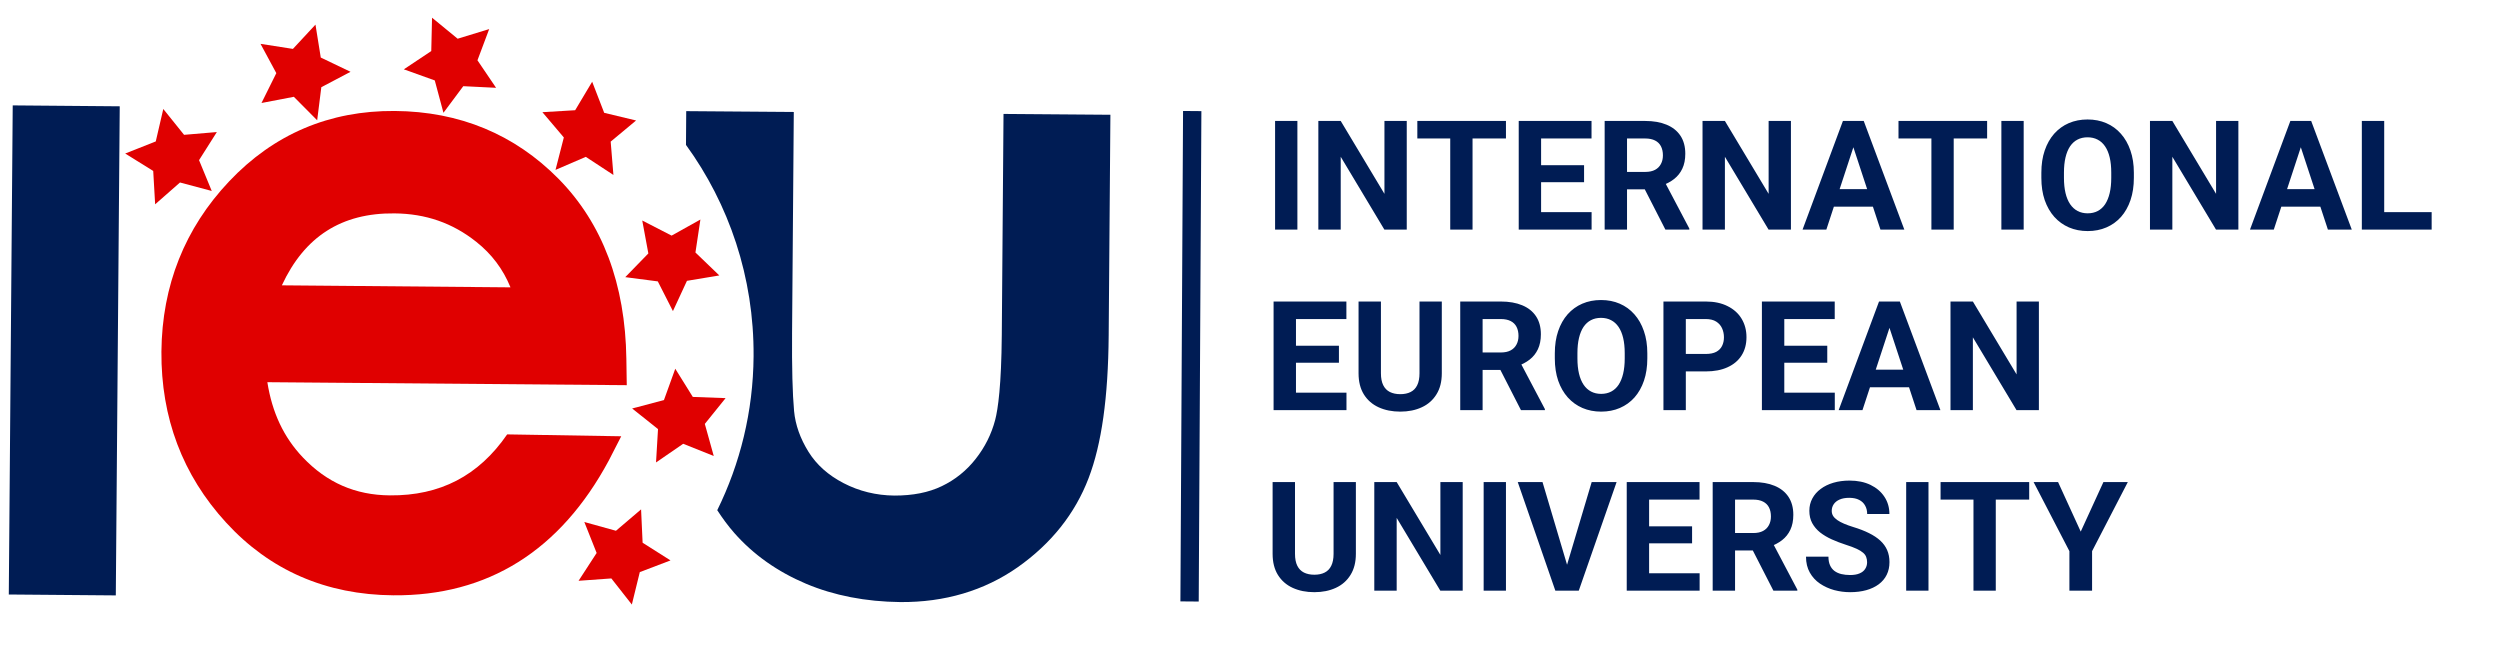 <svg width="180" height="47" viewBox="0 0 180 47" fill="none" xmlns="http://www.w3.org/2000/svg">
<g clip-path="url(#clip0_1404_1829)">
<path d="M85.18 7.99L86.5 8.001L86.308 43.311L84.989 43.3L85.18 7.99Z" fill="url(#paint0_linear_1404_1829)"/>
<path d="M72.253 8.203L72.129 24.108C72.099 27.765 71.855 29.456 71.654 30.228C71.388 31.248 70.916 32.199 70.24 33.052C69.584 33.886 68.771 34.542 67.811 35.002C66.861 35.461 65.716 35.685 64.394 35.681C63.083 35.668 61.857 35.368 60.727 34.781C59.636 34.213 58.796 33.466 58.218 32.54C57.621 31.584 57.266 30.597 57.173 29.59C57.06 28.355 57.012 26.467 57.029 23.966L57.153 8.062L49.408 8.002L49.391 10.433C52.483 14.688 54.297 19.957 54.258 25.651C54.23 29.634 53.286 33.395 51.642 36.734C52.014 37.306 52.415 37.857 52.874 38.379C54.242 39.933 55.978 41.16 58.033 42.029C60.048 42.879 62.334 43.322 64.822 43.349C68.019 43.373 70.871 42.528 73.282 40.836C75.683 39.143 77.402 36.99 78.38 34.425C79.32 31.969 79.789 28.616 79.825 24.168L79.949 8.263L72.253 8.203Z" fill="url(#paint1_linear_1404_1829)"/>
<path d="M0.916 7.588L0.633 42.804L8.338 42.869L8.621 7.654L0.916 7.588Z" fill="url(#paint2_linear_1404_1829)"/>
<path d="M28.075 35.667C25.588 35.65 23.533 34.751 21.804 32.931C20.427 31.485 19.592 29.701 19.25 27.518L45.127 27.733L45.098 25.836C45.022 20.449 43.378 16.089 40.223 12.882C37.059 9.676 33.096 8.025 28.422 7.99C23.729 7.954 19.714 9.655 16.496 13.061C13.306 16.438 11.666 20.558 11.622 25.312C11.587 30.067 13.143 34.201 16.27 37.615C19.416 41.058 23.477 42.827 28.325 42.862C35.118 42.917 40.338 39.658 43.833 33.157L44.728 31.412L36.516 31.276C34.462 34.261 31.68 35.699 28.075 35.667ZM28.401 15.364C30.655 15.382 32.582 16.054 34.289 17.41C35.402 18.294 36.214 19.367 36.755 20.689L20.294 20.544C21.928 17.027 24.592 15.323 28.401 15.364Z" fill="#E00000"/>
<path d="M46.065 41.192L45.493 43.527L44.017 41.647L41.657 41.817L42.958 39.814L42.072 37.585L44.349 38.215L46.158 36.675L46.268 39.076L48.276 40.35L46.065 41.192Z" fill="#E00000"/>
<path d="M50.747 30.521L51.39 32.831L49.19 31.952L47.234 33.296L47.377 30.894L45.514 29.411L47.804 28.806L48.619 26.549L49.882 28.578L52.244 28.665L50.747 30.521Z" fill="#E00000"/>
<path d="M50.072 18.18L51.79 19.832L49.46 20.22L48.451 22.399L47.362 20.26L45.019 19.955L46.681 18.247L46.242 15.877L48.356 16.964L50.429 15.807L50.072 18.18Z" fill="#E00000"/>
<path d="M43.502 8.123L45.798 8.675L43.969 10.197L44.166 12.597L42.177 11.293L39.996 12.233L40.596 9.897L39.052 8.077L41.412 7.936L42.636 5.884L43.502 8.123Z" fill="#E00000"/>
<path d="M32.951 2.788L35.221 2.094L34.377 4.342L35.718 6.322L33.356 6.205L31.928 8.12L31.304 5.791L29.075 4.991L31.051 3.677L31.107 1.275L32.951 2.788Z" fill="#E00000"/>
<path d="M21.09 3.521L22.714 1.773L23.095 4.143L25.238 5.17L23.135 6.278L22.836 8.661L21.157 6.97L18.827 7.416L19.895 5.266L18.757 3.157L21.09 3.521Z" fill="#E00000"/>
<path d="M11.215 10.183L11.757 7.847L13.253 9.708L15.613 9.508L14.331 11.531L15.246 13.75L12.96 13.139L11.17 14.71L11.032 12.309L9.014 11.054L11.215 10.183Z" fill="#E00000"/>
<path d="M93.412 8.709L93.412 16.529L91.806 16.529L91.806 8.709L93.412 8.709ZM101.286 8.709L101.286 16.529L99.674 16.529L96.532 11.287L96.532 16.529L94.921 16.529L94.921 8.709L96.532 8.709L99.68 13.957L99.68 8.709L101.286 8.709ZM106.023 8.709L106.023 16.529L104.417 16.529L104.417 8.709L106.023 8.709ZM108.429 8.709L108.429 9.971L102.048 9.971L102.048 8.709L108.429 8.709ZM114.595 15.273L114.595 16.529L110.433 16.529L110.433 15.273L114.595 15.273ZM110.959 8.709L110.959 16.529L109.348 16.529L109.348 8.709L110.959 8.709ZM114.053 11.894L114.053 13.119L110.433 13.119L110.433 11.894L114.053 11.894ZM114.59 8.709L114.59 9.971L110.433 9.971L110.433 8.709L114.59 8.709ZM115.535 8.709L118.452 8.709C119.05 8.709 119.563 8.799 119.993 8.978C120.426 9.157 120.759 9.422 120.992 9.773C121.225 10.124 121.341 10.555 121.341 11.067C121.341 11.486 121.27 11.846 121.126 12.147C120.987 12.444 120.788 12.693 120.53 12.893C120.276 13.09 119.977 13.248 119.633 13.366L119.123 13.634L116.588 13.634L116.577 12.378L118.462 12.378C118.745 12.378 118.98 12.328 119.166 12.227C119.352 12.127 119.492 11.987 119.585 11.808C119.682 11.629 119.73 11.422 119.73 11.185C119.73 10.935 119.683 10.718 119.59 10.535C119.497 10.353 119.356 10.213 119.166 10.117C118.976 10.02 118.738 9.971 118.452 9.971L117.146 9.971L117.146 16.529L115.535 16.529L115.535 8.709ZM119.907 16.529L118.124 13.044L119.827 13.033L121.631 16.454L121.631 16.529L119.907 16.529ZM128.947 8.709L128.947 16.529L127.335 16.529L124.193 11.287L124.193 16.529L122.582 16.529L122.582 8.709L124.193 8.709L127.341 13.957L127.341 8.709L128.947 8.709ZM133.625 10.047L131.498 16.529L129.785 16.529L132.69 8.709L133.781 8.709L133.625 10.047ZM135.392 16.529L133.26 10.047L133.088 8.709L134.189 8.709L137.111 16.529L135.392 16.529ZM135.295 13.618L135.295 14.881L131.165 14.881L131.165 13.618L135.295 13.618ZM140.667 8.709L140.667 16.529L139.061 16.529L139.061 8.709L140.667 8.709ZM143.073 8.709L143.073 9.971L136.692 9.971L136.692 8.709L143.073 8.709ZM145.705 8.709L145.705 16.529L144.099 16.529L144.099 8.709L145.705 8.709ZM153.638 12.437L153.638 12.807C153.638 13.402 153.557 13.935 153.396 14.408C153.235 14.881 153.007 15.283 152.714 15.617C152.42 15.946 152.069 16.198 151.661 16.374C151.257 16.549 150.807 16.637 150.313 16.637C149.822 16.637 149.373 16.549 148.965 16.374C148.56 16.198 148.209 15.946 147.912 15.617C147.615 15.283 147.384 14.881 147.219 14.408C147.058 13.935 146.978 13.402 146.978 12.807L146.978 12.437C146.978 11.839 147.058 11.305 147.219 10.836C147.38 10.364 147.608 9.961 147.901 9.628C148.199 9.295 148.549 9.04 148.954 8.865C149.362 8.69 149.812 8.602 150.302 8.602C150.796 8.602 151.246 8.69 151.65 8.865C152.059 9.04 152.41 9.295 152.703 9.628C153 9.961 153.229 10.364 153.391 10.836C153.555 11.305 153.638 11.839 153.638 12.437ZM152.01 12.807L152.01 12.426C152.01 12.011 151.973 11.645 151.897 11.33C151.822 11.015 151.711 10.75 151.564 10.535C151.418 10.321 151.239 10.159 151.027 10.052C150.816 9.941 150.574 9.886 150.302 9.886C150.03 9.886 149.788 9.941 149.577 10.052C149.369 10.159 149.192 10.321 149.045 10.535C148.902 10.75 148.793 11.015 148.718 11.33C148.643 11.645 148.605 12.011 148.605 12.426L148.605 12.807C148.605 13.219 148.643 13.584 148.718 13.903C148.793 14.218 148.904 14.485 149.051 14.703C149.198 14.918 149.377 15.081 149.588 15.192C149.799 15.303 150.041 15.359 150.313 15.359C150.585 15.359 150.827 15.303 151.038 15.192C151.249 15.081 151.427 14.918 151.57 14.703C151.713 14.485 151.822 14.218 151.897 13.903C151.973 13.584 152.01 13.219 152.01 12.807ZM161.163 8.709L161.163 16.529L159.551 16.529L156.409 11.287L156.409 16.529L154.798 16.529L154.798 8.709L156.409 8.709L159.557 13.957L159.557 8.709L161.163 8.709ZM165.841 10.047L163.714 16.529L162 16.529L164.906 8.709L165.997 8.709L165.841 10.047ZM167.608 16.529L165.476 10.047L165.304 8.709L166.405 8.709L169.327 16.529L167.608 16.529ZM167.511 13.618L167.511 14.881L163.381 14.881L163.381 13.618L167.511 13.618ZM175.079 15.273L175.079 16.529L171.142 16.529L171.142 15.273L175.079 15.273ZM171.663 8.709L171.663 16.529L170.052 16.529L170.052 8.709L171.663 8.709ZM96.946 28.273L96.946 29.529L92.783 29.529L92.783 28.273L96.946 28.273ZM93.31 21.709L93.31 29.529L91.698 29.529L91.698 21.709L93.31 21.709ZM96.403 24.894L96.403 26.119L92.783 26.119L92.783 24.894L96.403 24.894ZM96.94 21.709L96.94 22.971L92.783 22.971L92.783 21.709L96.94 21.709ZM102.204 21.709L103.81 21.709L103.81 26.876C103.81 27.478 103.681 27.985 103.423 28.396C103.169 28.808 102.816 29.118 102.365 29.325C101.918 29.533 101.402 29.637 100.818 29.637C100.235 29.637 99.716 29.533 99.261 29.325C98.81 29.118 98.455 28.808 98.197 28.396C97.943 27.985 97.816 27.478 97.816 26.876L97.816 21.709L99.427 21.709L99.427 26.876C99.427 27.227 99.483 27.514 99.594 27.736C99.705 27.958 99.864 28.12 100.072 28.224C100.283 28.328 100.532 28.38 100.818 28.38C101.112 28.38 101.361 28.328 101.565 28.224C101.773 28.12 101.93 27.958 102.038 27.736C102.149 27.514 102.204 27.227 102.204 26.876L102.204 21.709ZM105.137 21.709L108.053 21.709C108.651 21.709 109.165 21.799 109.595 21.978C110.028 22.157 110.361 22.422 110.594 22.773C110.826 23.124 110.943 23.555 110.943 24.067C110.943 24.486 110.871 24.846 110.728 25.147C110.588 25.444 110.39 25.693 110.132 25.893C109.878 26.09 109.579 26.248 109.235 26.366L108.725 26.634L106.189 26.634L106.179 25.378L108.064 25.378C108.347 25.378 108.581 25.328 108.768 25.227C108.954 25.127 109.093 24.987 109.187 24.808C109.283 24.629 109.332 24.422 109.332 24.185C109.332 23.935 109.285 23.718 109.192 23.535C109.099 23.353 108.957 23.213 108.768 23.116C108.578 23.02 108.34 22.971 108.053 22.971L106.748 22.971L106.748 29.529L105.137 29.529L105.137 21.709ZM109.509 29.529L107.726 26.044L109.428 26.033L111.233 29.454L111.233 29.529L109.509 29.529ZM118.607 25.437L118.607 25.807C118.607 26.402 118.527 26.935 118.366 27.408C118.205 27.881 117.977 28.283 117.684 28.616C117.39 28.946 117.039 29.198 116.631 29.374C116.226 29.549 115.777 29.637 115.283 29.637C114.792 29.637 114.343 29.549 113.935 29.374C113.53 29.198 113.179 28.946 112.882 28.616C112.585 28.283 112.354 27.881 112.189 27.408C112.028 26.935 111.947 26.402 111.947 25.807L111.947 25.437C111.947 24.839 112.028 24.305 112.189 23.836C112.35 23.363 112.577 22.961 112.871 22.628C113.168 22.295 113.519 22.04 113.924 21.865C114.332 21.689 114.781 21.602 115.272 21.602C115.766 21.602 116.215 21.689 116.62 21.865C117.028 22.04 117.379 22.295 117.673 22.628C117.97 22.961 118.199 23.363 118.36 23.836C118.525 24.305 118.607 24.839 118.607 25.437ZM116.98 25.807L116.98 25.426C116.98 25.011 116.942 24.645 116.867 24.33C116.792 24.015 116.681 23.75 116.534 23.535C116.387 23.321 116.208 23.159 115.997 23.052C115.786 22.941 115.544 22.886 115.272 22.886C115 22.886 114.758 22.941 114.547 23.052C114.339 23.159 114.162 23.321 114.015 23.535C113.872 23.75 113.763 24.015 113.688 24.33C113.612 24.645 113.575 25.011 113.575 25.426L113.575 25.807C113.575 26.219 113.612 26.584 113.688 26.903C113.763 27.218 113.874 27.485 114.021 27.703C114.167 27.918 114.346 28.081 114.558 28.192C114.769 28.303 115.011 28.359 115.283 28.359C115.555 28.359 115.797 28.303 116.008 28.192C116.219 28.081 116.396 27.918 116.54 27.703C116.683 27.485 116.792 27.218 116.867 26.903C116.942 26.584 116.98 26.219 116.98 25.807ZM122.813 26.742L120.82 26.742L120.82 25.485L122.813 25.485C123.121 25.485 123.372 25.435 123.565 25.335C123.758 25.231 123.9 25.088 123.989 24.905C124.079 24.722 124.124 24.517 124.124 24.287C124.124 24.055 124.079 23.838 123.989 23.637C123.9 23.437 123.758 23.276 123.565 23.154C123.372 23.032 123.121 22.971 122.813 22.971L121.379 22.971L121.379 29.529L119.768 29.529L119.768 21.709L122.813 21.709C123.425 21.709 123.95 21.82 124.387 22.042C124.827 22.261 125.164 22.563 125.396 22.95C125.629 23.337 125.746 23.779 125.746 24.277C125.746 24.782 125.629 25.218 125.396 25.587C125.164 25.956 124.827 26.241 124.387 26.441C123.95 26.642 123.425 26.742 122.813 26.742ZM132.105 28.273L132.105 29.529L127.942 29.529L127.942 28.273L132.105 28.273ZM128.469 21.709L128.469 29.529L126.857 29.529L126.857 21.709L128.469 21.709ZM131.563 24.894L131.563 26.119L127.942 26.119L127.942 24.894L131.563 24.894ZM132.1 21.709L132.1 22.971L127.942 22.971L127.942 21.709L132.1 21.709ZM136.225 23.047L134.098 29.529L132.384 29.529L135.29 21.709L136.38 21.709L136.225 23.047ZM137.992 29.529L135.859 23.047L135.688 21.709L136.789 21.709L139.71 29.529L137.992 29.529ZM137.895 26.618L137.895 27.881L133.765 27.881L133.765 26.618L137.895 26.618ZM146.8 21.709L146.8 29.529L145.189 29.529L142.047 24.287L142.047 29.529L140.436 29.529L140.436 21.709L142.047 21.709L145.194 26.957L145.194 21.709L146.8 21.709ZM96.017 34.709L97.623 34.709L97.623 39.876C97.623 40.478 97.494 40.984 97.236 41.396C96.982 41.808 96.629 42.118 96.178 42.325C95.73 42.533 95.215 42.637 94.631 42.637C94.047 42.637 93.528 42.533 93.073 42.325C92.622 42.118 92.268 41.808 92.01 41.396C91.755 40.984 91.628 40.478 91.628 39.876L91.628 34.709L93.24 34.709L93.24 39.876C93.24 40.227 93.295 40.514 93.406 40.736C93.517 40.958 93.677 41.12 93.884 41.224C94.096 41.328 94.344 41.38 94.631 41.38C94.924 41.38 95.173 41.328 95.377 41.224C95.585 41.12 95.743 40.958 95.85 40.736C95.961 40.514 96.017 40.227 96.017 39.876L96.017 34.709ZM105.314 34.709L105.314 42.529L103.703 42.529L100.561 37.287L100.561 42.529L98.949 42.529L98.949 34.709L100.561 34.709L103.708 39.957L103.708 34.709L105.314 34.709ZM108.429 34.709L108.429 42.529L106.823 42.529L106.823 34.709L108.429 34.709ZM112.758 40.897L114.601 34.709L116.395 34.709L113.671 42.529L112.49 42.529L112.758 40.897ZM111.061 34.709L112.898 40.897L113.177 42.529L111.985 42.529L109.278 34.709L111.061 34.709ZM122.373 41.273L122.373 42.529L118.21 42.529L118.21 41.273L122.373 41.273ZM118.736 34.709L118.736 42.529L117.125 42.529L117.125 34.709L118.736 34.709ZM121.83 37.894L121.83 39.119L118.21 39.119L118.21 37.894L121.83 37.894ZM122.367 34.709L122.367 35.971L118.21 35.971L118.21 34.709L122.367 34.709ZM123.313 34.709L126.229 34.709C126.827 34.709 127.341 34.799 127.771 34.978C128.204 35.157 128.537 35.422 128.77 35.773C129.002 36.124 129.119 36.555 129.119 37.067C129.119 37.486 129.047 37.846 128.904 38.147C128.764 38.444 128.565 38.693 128.308 38.893C128.053 39.09 127.754 39.248 127.411 39.366L126.9 39.635L124.365 39.635L124.354 38.378L126.24 38.378C126.523 38.378 126.757 38.328 126.943 38.227C127.13 38.127 127.269 37.987 127.362 37.808C127.459 37.629 127.507 37.422 127.507 37.185C127.507 36.935 127.461 36.718 127.368 36.535C127.275 36.353 127.133 36.213 126.943 36.117C126.754 36.02 126.515 35.971 126.229 35.971L124.924 35.971L124.924 42.529L123.313 42.529L123.313 34.709ZM127.685 42.529L125.901 39.044L127.604 39.033L129.409 42.454L129.409 42.529L127.685 42.529ZM134.431 40.483C134.431 40.343 134.409 40.218 134.366 40.107C134.327 39.993 134.252 39.889 134.141 39.796C134.03 39.699 133.874 39.604 133.673 39.511C133.473 39.418 133.213 39.321 132.895 39.221C132.54 39.106 132.203 38.977 131.885 38.834C131.57 38.691 131.29 38.525 131.047 38.335C130.807 38.141 130.617 37.918 130.478 37.663C130.341 37.409 130.273 37.114 130.273 36.777C130.273 36.451 130.345 36.156 130.488 35.891C130.632 35.622 130.832 35.393 131.09 35.203C131.348 35.01 131.652 34.861 132.003 34.758C132.357 34.654 132.746 34.602 133.168 34.602C133.745 34.602 134.248 34.706 134.678 34.913C135.107 35.121 135.44 35.406 135.677 35.767C135.917 36.129 136.037 36.543 136.037 37.008L134.436 37.008C134.436 36.779 134.388 36.578 134.291 36.407C134.198 36.231 134.055 36.093 133.861 35.993C133.672 35.893 133.432 35.843 133.142 35.843C132.862 35.843 132.63 35.886 132.443 35.971C132.257 36.054 132.118 36.167 132.024 36.31C131.931 36.45 131.885 36.607 131.885 36.782C131.885 36.915 131.917 37.035 131.981 37.142C132.049 37.25 132.15 37.35 132.282 37.443C132.415 37.536 132.578 37.624 132.771 37.706C132.964 37.789 133.188 37.869 133.442 37.948C133.868 38.077 134.243 38.222 134.565 38.383C134.891 38.544 135.163 38.725 135.381 38.925C135.6 39.126 135.764 39.353 135.875 39.608C135.986 39.862 136.042 40.15 136.042 40.472C136.042 40.813 135.976 41.117 135.843 41.386C135.711 41.654 135.519 41.881 135.269 42.068C135.018 42.254 134.719 42.395 134.372 42.492C134.024 42.589 133.636 42.637 133.206 42.637C132.819 42.637 132.438 42.587 132.062 42.487C131.686 42.383 131.344 42.227 131.036 42.019C130.732 41.812 130.488 41.547 130.306 41.224C130.123 40.902 130.032 40.521 130.032 40.08L131.648 40.08C131.648 40.324 131.686 40.53 131.761 40.698C131.836 40.866 131.942 41.002 132.078 41.106C132.218 41.21 132.382 41.285 132.572 41.332C132.766 41.378 132.977 41.402 133.206 41.402C133.485 41.402 133.715 41.362 133.894 41.283C134.076 41.205 134.21 41.096 134.296 40.956C134.386 40.816 134.431 40.659 134.431 40.483ZM138.851 34.709L138.851 42.529L137.245 42.529L137.245 34.709L138.851 34.709ZM143.696 34.709L143.696 42.529L142.09 42.529L142.09 34.709L143.696 34.709ZM146.102 34.709L146.102 35.971L139.721 35.971L139.721 34.709L146.102 34.709ZM148.181 34.709L149.813 38.276L151.446 34.709L153.203 34.709L150.63 39.683L150.63 42.529L148.997 42.529L148.997 39.683L146.419 34.709L148.181 34.709Z" fill="url(#paint3_linear_1404_1829)"/>
</g>
<defs>
<linearGradient id="paint0_linear_1404_1829" x1="86.451" y1="25.656" x2="85.037" y2="25.645" gradientUnits="userSpaceOnUse">
<stop stop-color="#001C54"/>
<stop offset="1" stop-color="#001C54"/>
</linearGradient>
<linearGradient id="paint1_linear_1404_1829" x1="80.036" y1="25.561" x2="49.468" y2="25.715" gradientUnits="userSpaceOnUse">
<stop stop-color="#001C54"/>
<stop offset="1" stop-color="#001C54"/>
</linearGradient>
<linearGradient id="paint2_linear_1404_1829" x1="4.768" y1="7.621" x2="4.469" y2="42.836" gradientUnits="userSpaceOnUse">
<stop stop-color="#001C54"/>
<stop offset="1" stop-color="#001C54"/>
</linearGradient>
<linearGradient id="paint3_linear_1404_1829" x1="180" y1="25.029" x2="91" y2="25.03" gradientUnits="userSpaceOnUse">
<stop stop-color="#001C54"/>
<stop offset="1" stop-color="#001C54"/>
</linearGradient>
<clipPath id="clip0_1404_1829">
<rect width="178.773" height="45.036" fill="white" transform="translate(0.424 1.43) rotate(-0.288)"/>
</clipPath>
</defs>
</svg>
